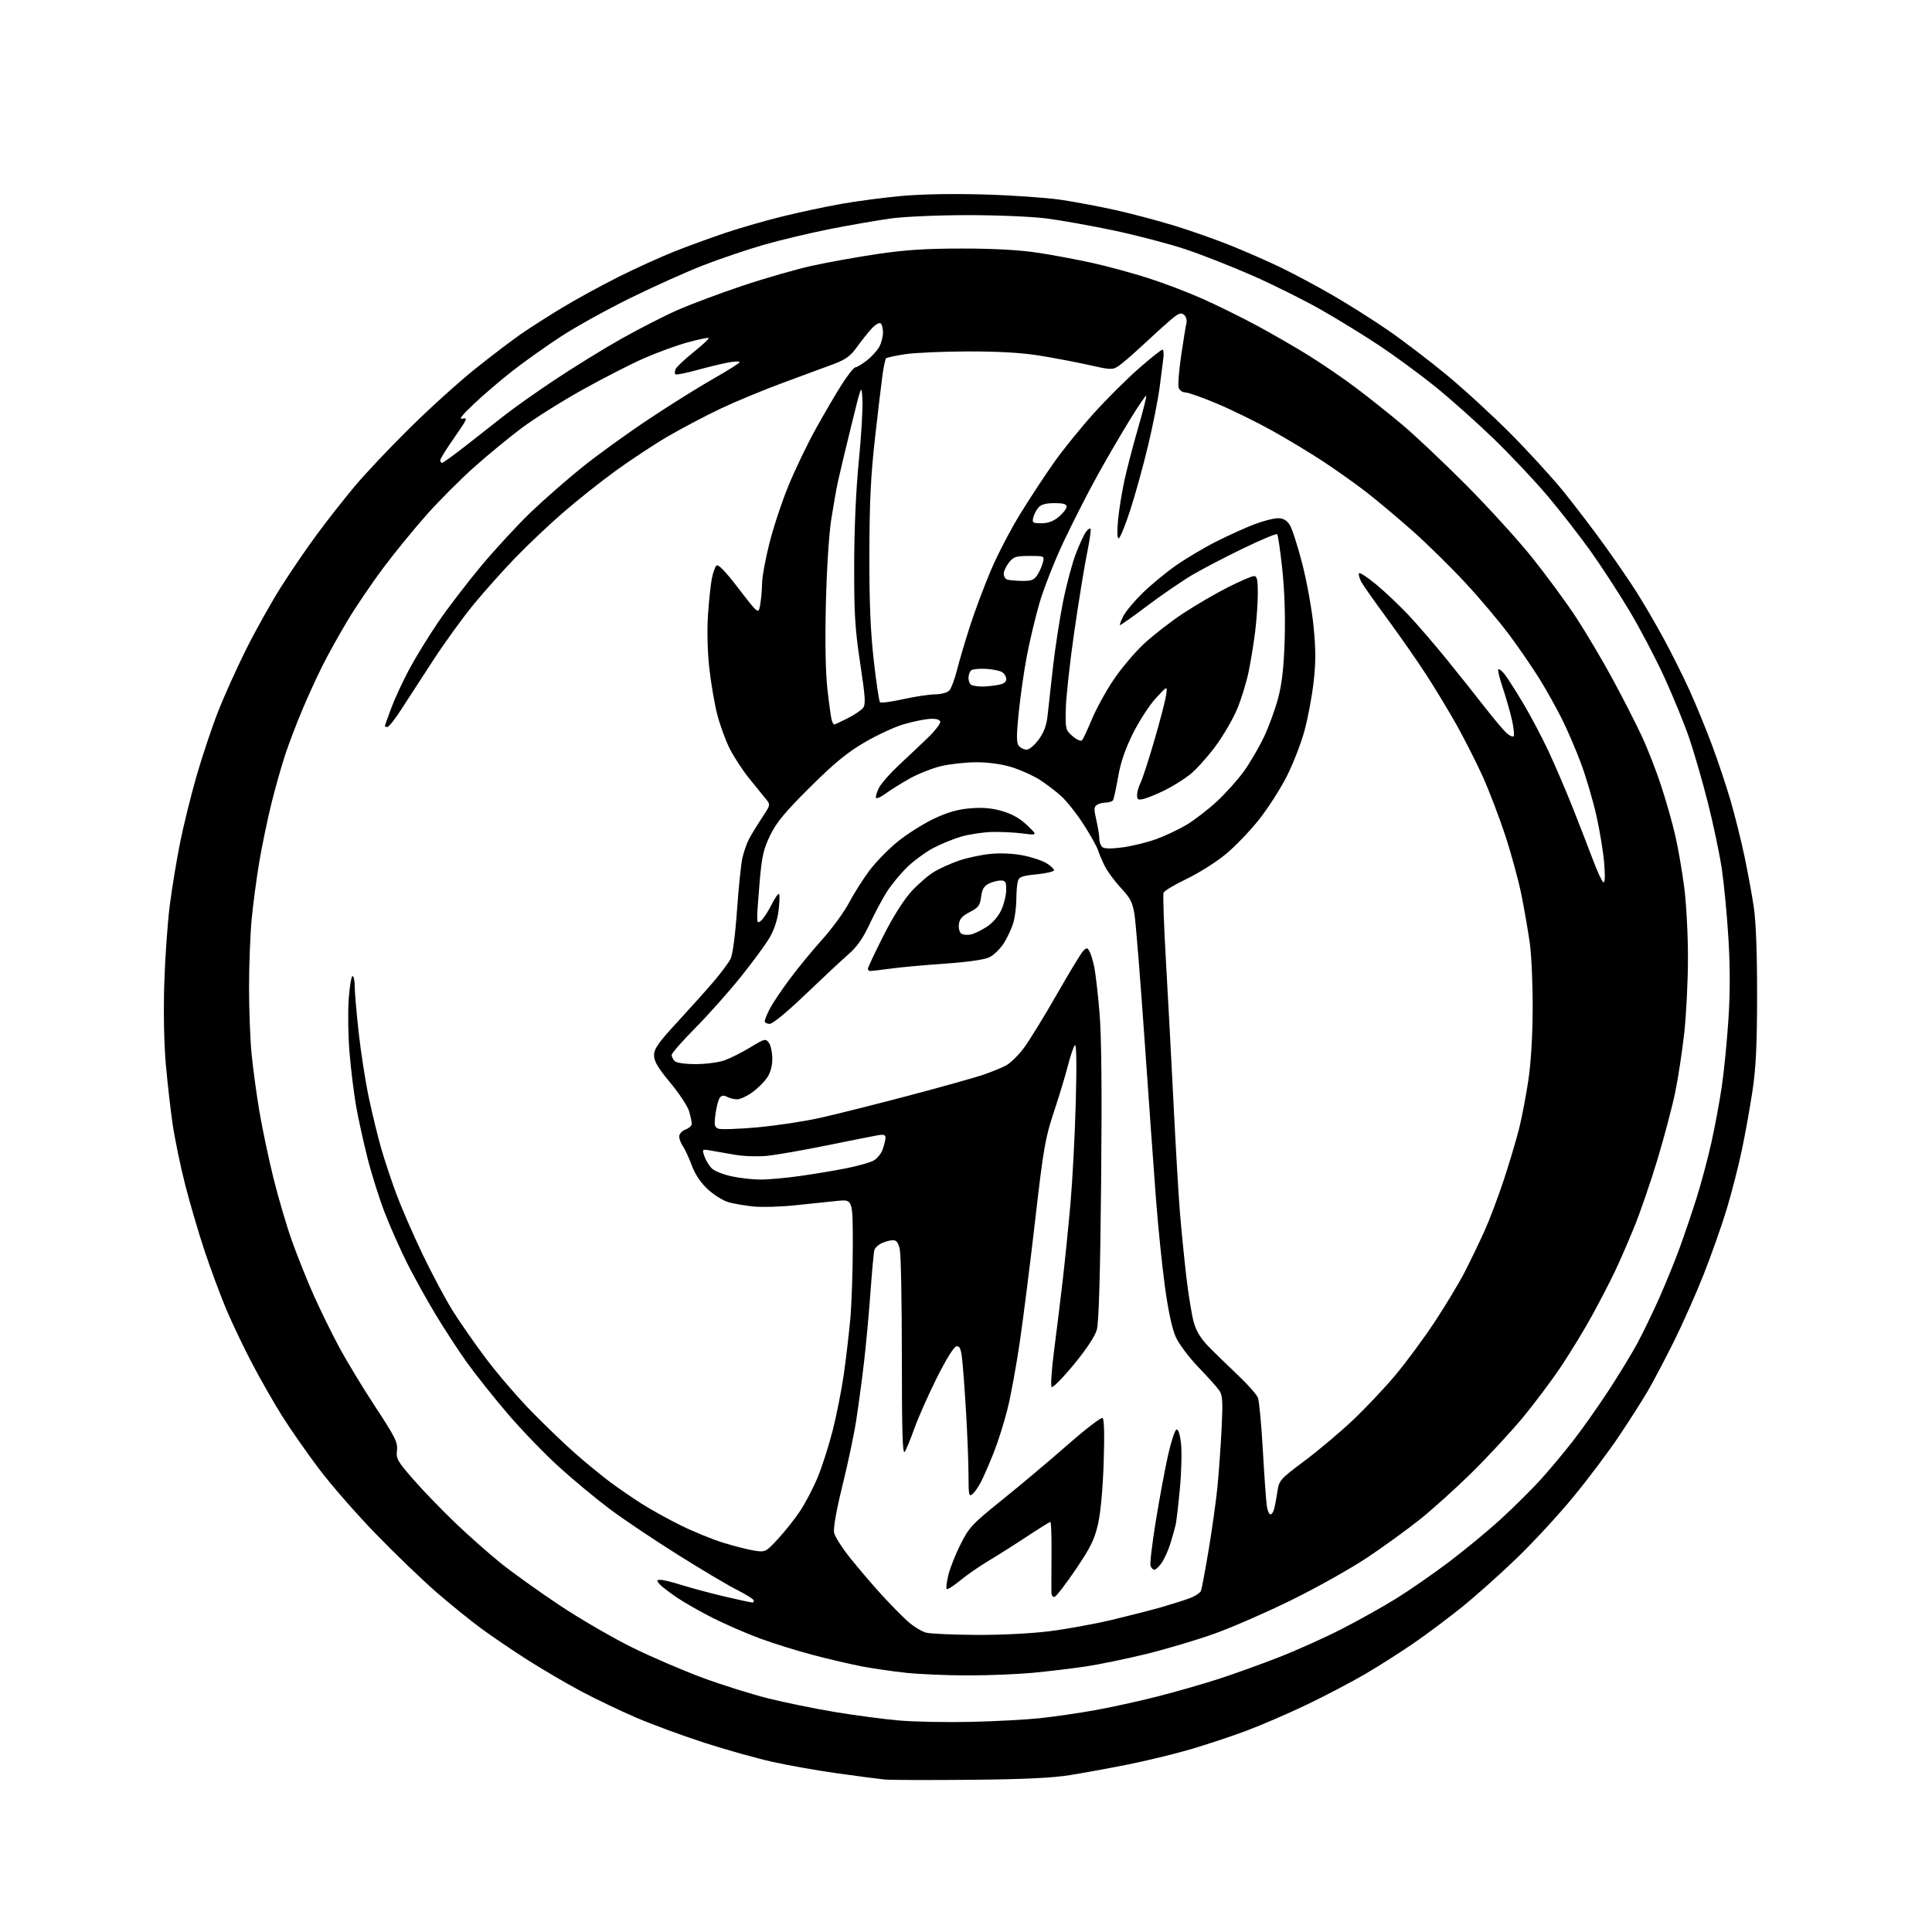 <?xml version="1.0" encoding="UTF-8" standalone="no"?>
<svg 
  version="1.1" 
  xmlns="http://www.w3.org/2000/svg" 
  xmlns:xlink="http://www.w3.org/1999/xlink" 
  xmlns:svg="http://www.w3.org/2000/svg"
  xmlns:rdf="http://www.w3.org/1999/02/22-rdf-syntax-ns#"
  xmlns:cc="http://creativecommons.org/ns#"
  xmlns:dc="http://purl.org/dc/elements/1.1/"
  viewBox="0 0 768 768"
  width="768"
  height="768"
>
<style>svg {background-color: white; }</style>"
<path stroke="none" fill="black" fill-rule="evenodd" d="M385.50,707.50C369.00,707.65 353.70,707.60 351.50,707.37C349.30,707.15 340.98,706.06 333.00,704.95C325.02,703.83 313.32,701.77 307.00,700.35C300.68,698.94 288.52,695.53 280.00,692.77C271.48,690.02 259.32,685.54 253.00,682.83C246.68,680.12 236.78,675.38 231.00,672.31C225.22,669.23 215.71,663.66 209.85,659.94C203.99,656.21 195.67,650.56 191.35,647.39C187.03,644.22 179.00,637.72 173.50,632.95C168.00,628.17 157.20,617.79 149.50,609.86C141.80,601.94 131.56,590.23 126.76,583.84C121.95,577.45 115.37,568.01 112.13,562.86C108.90,557.71 103.54,548.33 100.22,542.00C96.89,535.67 92.29,526.02 89.98,520.55C87.68,515.09 83.83,504.74 81.43,497.55C79.03,490.37 75.52,478.43 73.62,471.00C71.73,463.57 69.49,452.77 68.64,447.00C67.79,441.23 66.57,430.43 65.91,423.00C65.20,414.86 64.95,402.15 65.30,391.00C65.62,380.82 66.60,366.88 67.47,360.00C68.35,353.12 70.20,341.88 71.58,335.00C72.96,328.12 75.90,316.20 78.12,308.50C80.34,300.80 84.17,289.32 86.64,283.00C89.11,276.68 94.22,265.33 98.01,257.78C101.79,250.24 108.03,239.12 111.87,233.07C115.70,227.03 122.10,217.67 126.09,212.29C130.07,206.90 136.71,198.45 140.84,193.50C144.96,188.55 154.86,178.06 162.82,170.20C170.78,162.33 182.52,151.72 188.90,146.62C195.28,141.52 203.43,135.33 207.00,132.85C210.58,130.37 218.00,125.62 223.50,122.30C229.00,118.98 239.01,113.50 245.75,110.12C252.49,106.75 262.43,102.22 267.85,100.06C273.26,97.91 282.58,94.50 288.56,92.50C294.54,90.50 304.81,87.55 311.38,85.95C317.94,84.34 328.31,82.14 334.41,81.05C340.51,79.96 351.30,78.54 358.39,77.90C366.34,77.17 378.98,76.95 391.39,77.31C402.45,77.63 416.14,78.59 421.80,79.43C427.47,80.28 437.29,82.13 443.63,83.55C449.97,84.97 460.40,87.74 466.81,89.70C473.22,91.66 483.32,95.22 489.27,97.61C495.21,100.00 504.22,103.96 509.29,106.41C514.35,108.86 523.52,113.76 529.65,117.31C535.79,120.85 545.64,127.07 551.54,131.12C557.45,135.18 567.96,143.18 574.89,148.90C581.83,154.62 593.36,165.20 600.51,172.40C607.67,179.61 617.16,190.00 621.61,195.50C626.05,201.00 633.26,210.45 637.63,216.50C642.00,222.55 647.86,231.10 650.65,235.50C653.44,239.90 658.28,248.22 661.41,253.98C664.53,259.75 669.14,268.97 671.64,274.48C674.14,279.99 678.14,289.72 680.52,296.10C682.91,302.49 686.23,312.43 687.91,318.19C689.59,323.96 692.06,333.81 693.39,340.09C694.72,346.37 696.41,355.55 697.15,360.50C698.02,366.30 698.49,378.74 698.47,395.50C698.46,415.23 698.02,424.39 696.66,433.50C695.68,440.10 693.76,450.78 692.40,457.23C691.04,463.69 688.33,474.26 686.37,480.72C684.41,487.19 680.32,498.78 677.28,506.49C674.24,514.19 668.84,526.35 665.28,533.50C661.71,540.65 657.08,549.42 654.99,553.00C652.90,556.58 647.80,564.58 643.65,570.78C639.50,576.99 631.31,587.90 625.44,595.02C619.58,602.15 609.44,613.13 602.90,619.43C596.37,625.73 586.63,634.42 581.26,638.75C575.89,643.08 567.23,649.57 562.00,653.17C556.77,656.77 548.08,662.30 542.67,665.47C537.26,668.63 526.91,674.06 519.67,677.53C512.43,681.01 501.55,685.71 495.50,687.98C489.45,690.25 479.32,693.61 473.00,695.45C466.68,697.28 455.65,699.96 448.50,701.39C441.35,702.83 431.00,704.72 425.50,705.61C418.28,706.77 407.15,707.30 385.50,707.50zM386.00,684.47C395.62,684.25 408.00,683.59 413.50,683.00C419.00,682.40 428.68,681.00 435.00,679.88C441.32,678.76 452.57,676.30 460.00,674.40C467.43,672.50 478.45,669.35 484.50,667.38C490.55,665.42 501.34,661.53 508.48,658.74C515.62,655.95 526.88,650.88 533.49,647.48C540.11,644.09 549.79,638.67 555.01,635.44C560.23,632.21 569.67,625.67 576.00,620.89C582.33,616.11 591.60,608.45 596.62,603.85C601.63,599.26 608.61,592.35 612.13,588.50C615.64,584.65 621.49,577.67 625.13,573.00C628.77,568.33 635.14,559.33 639.28,553.00C643.43,546.67 648.64,538.12 650.86,534.00C653.08,529.88 657.00,521.77 659.57,516.00C662.14,510.23 665.80,501.23 667.71,496.00C669.62,490.77 672.66,481.77 674.48,476.00C676.30,470.23 678.94,460.32 680.34,454.00C681.75,447.68 683.60,437.68 684.46,431.78C685.32,425.89 686.49,414.07 687.06,405.52C687.76,394.96 687.77,384.61 687.09,373.24C686.54,364.03 685.35,351.55 684.46,345.50C683.56,339.45 681.06,327.55 678.90,319.05C676.74,310.56 673.42,299.06 671.53,293.51C669.63,287.96 665.20,277.12 661.69,269.41C658.17,261.71 651.80,249.58 647.51,242.45C643.23,235.33 636.35,224.78 632.22,219.00C628.10,213.22 620.53,203.52 615.42,197.42C610.30,191.33 600.52,180.95 593.69,174.34C586.86,167.74 576.37,158.40 570.39,153.58C564.40,148.76 554.55,141.53 548.50,137.50C542.45,133.47 531.99,127.04 525.26,123.20C518.52,119.36 506.31,113.26 498.11,109.65C489.92,106.04 477.88,101.30 471.36,99.12C464.84,96.95 452.07,93.59 443.00,91.67C433.93,89.75 421.77,87.58 416.00,86.84C410.09,86.09 396.31,85.51 384.50,85.52C372.74,85.53 359.32,86.12 354.00,86.86C348.77,87.59 337.98,89.46 330.00,91.03C322.02,92.61 310.10,95.45 303.50,97.35C296.90,99.26 286.10,102.91 279.50,105.48C272.90,108.05 259.85,113.91 250.50,118.51C241.15,123.11 228.78,129.97 223.00,133.75C217.22,137.53 208.68,143.59 204.00,147.23C199.32,150.86 192.35,156.81 188.50,160.46C183.49,165.20 182.19,166.89 183.92,166.42C186.05,165.84 185.67,166.71 180.67,173.85C177.55,178.30 175.00,182.40 175.00,182.97C175.00,183.54 175.34,183.99 175.75,183.98C176.16,183.98 180.55,180.80 185.50,176.92C190.45,173.05 197.33,167.65 200.78,164.93C204.24,162.21 213.01,156.01 220.28,151.15C227.55,146.29 239.35,139.00 246.50,134.95C253.65,130.90 263.90,125.65 269.28,123.28C274.66,120.92 286.36,116.53 295.28,113.55C304.20,110.56 316.68,106.99 323.00,105.60C329.32,104.22 341.02,102.12 349.00,100.94C359.88,99.33 368.24,98.80 382.50,98.80C395.11,98.80 405.20,99.36 412.50,100.46C418.55,101.37 428.45,103.23 434.50,104.58C440.55,105.93 450.45,108.63 456.50,110.57C462.55,112.51 472.19,116.18 477.91,118.72C483.64,121.27 493.31,126.03 499.39,129.30C505.48,132.57 514.90,138.00 520.32,141.37C525.74,144.74 534.30,150.61 539.34,154.42C544.38,158.22 552.55,164.73 557.50,168.89C562.45,173.05 573.70,183.67 582.50,192.49C591.30,201.31 603.20,214.37 608.94,221.51C614.67,228.66 622.61,239.45 626.57,245.50C630.53,251.55 637.02,262.52 641.01,269.88C644.99,277.24 650.17,287.36 652.52,292.38C654.88,297.40 658.41,306.45 660.38,312.50C662.36,318.55 664.87,327.41 665.96,332.20C667.06,336.98 668.64,346.12 669.48,352.50C670.32,358.93 671.00,371.55 670.99,380.80C670.99,389.99 670.31,403.47 669.50,410.77C668.68,418.07 667.07,428.64 665.91,434.27C664.75,439.90 661.58,451.87 658.88,460.87C656.17,469.87 651.97,482.08 649.54,488.00C647.12,493.92 643.66,501.86 641.85,505.63C640.05,509.41 636.12,517.00 633.12,522.50C630.12,528.00 624.52,537.23 620.68,543.00C616.83,548.77 609.74,558.23 604.92,564.00C600.09,569.77 591.05,579.50 584.82,585.62C578.60,591.74 569.45,599.98 564.50,603.94C559.55,607.90 550.16,614.71 543.64,619.07C537.11,623.43 523.61,631.01 513.64,635.92C503.66,640.83 489.88,646.86 483.00,649.33C476.12,651.80 463.95,655.44 455.95,657.41C447.95,659.38 436.92,661.66 431.45,662.47C425.98,663.28 416.55,664.40 410.50,664.97C404.45,665.54 392.84,666.00 384.71,666.00C376.58,666.00 365.55,665.53 360.21,664.97C354.87,664.40 346.90,663.24 342.50,662.40C338.10,661.55 329.32,659.50 323.00,657.83C316.68,656.17 307.23,653.22 302.00,651.28C296.77,649.34 288.45,645.72 283.50,643.24C278.55,640.76 272.01,637.04 268.96,634.97C265.91,632.90 262.82,630.49 262.09,629.61C260.94,628.23 261.02,628.00 262.63,628.01C263.66,628.02 267.43,628.95 271.00,630.08C274.57,631.21 282.11,633.23 287.74,634.57C293.37,635.90 298.46,637.00 299.05,637.00C299.64,637.00 299.83,636.54 299.49,635.98C299.14,635.42 296.07,633.56 292.68,631.85C289.28,630.14 278.79,623.90 269.37,617.99C259.96,612.08 247.88,603.98 242.54,599.98C237.20,595.98 228.16,588.50 222.46,583.34C216.75,578.19 207.50,568.62 201.91,562.09C196.31,555.55 188.96,546.31 185.57,541.56C182.18,536.81 176.55,528.17 173.06,522.37C169.57,516.56 164.53,507.47 161.86,502.16C159.18,496.85 155.20,487.88 153.00,482.22C150.81,476.57 147.68,466.67 146.06,460.22C144.43,453.78 142.39,444.45 141.52,439.50C140.66,434.55 139.50,425.10 138.95,418.50C138.40,411.90 138.25,402.34 138.61,397.25C138.98,392.16 139.66,388.00 140.14,388.00C140.61,388.00 141.00,389.82 141.00,392.04C141.00,394.27 141.70,402.48 142.56,410.29C143.42,418.11 145.24,429.81 146.61,436.31C147.98,442.80 150.22,451.98 151.59,456.70C152.95,461.42 155.68,469.61 157.65,474.89C159.62,480.18 164.25,490.80 167.93,498.50C171.62,506.20 177.01,516.32 179.91,520.98C182.82,525.65 188.94,534.42 193.52,540.48C198.10,546.54 206.28,556.00 211.69,561.50C217.10,567.00 224.89,574.46 229.01,578.07C233.13,581.68 239.20,586.65 242.50,589.11C245.80,591.57 251.43,595.44 255.00,597.71C258.57,599.99 265.55,603.86 270.50,606.31C275.45,608.77 283.10,611.90 287.50,613.26C291.90,614.62 297.48,616.04 299.91,616.40C304.24,617.06 304.39,616.99 309.22,611.79C311.92,608.88 315.85,603.94 317.94,600.82C320.04,597.69 323.22,591.62 325.01,587.33C326.80,583.03 329.51,574.56 331.04,568.51C332.56,562.45 334.53,552.55 335.40,546.50C336.27,540.45 337.43,530.55 337.99,524.50C338.54,518.45 339.00,505.22 339.00,495.11C339.00,476.72 339.00,476.72 332.75,477.38C329.31,477.75 321.77,478.54 316.00,479.13C310.23,479.73 302.80,479.94 299.50,479.60C296.20,479.26 291.77,478.51 289.65,477.92C287.53,477.33 283.83,475.04 281.43,472.83C278.56,470.18 276.37,466.93 275.00,463.28C273.86,460.23 272.27,456.80 271.47,455.65C270.66,454.50 270.00,452.74 270.00,451.75C270.00,450.75 271.11,449.53 272.50,449.00C273.88,448.48 275.00,447.48 274.99,446.77C274.99,446.07 274.54,443.87 273.98,441.88C273.43,439.88 270.06,434.74 266.49,430.45C261.52,424.47 260.00,421.90 260.00,419.48C260.00,416.87 261.68,414.49 269.61,405.91C274.89,400.18 281.42,392.89 284.11,389.69C286.80,386.50 289.63,382.68 290.40,381.19C291.23,379.58 292.26,371.91 292.96,362.00C293.60,352.93 294.56,343.54 295.09,341.15C295.62,338.75 296.79,335.38 297.68,333.65C298.57,331.93 300.89,328.13 302.82,325.22C306.33,319.93 306.33,319.92 304.42,317.57C303.36,316.27 300.39,312.61 297.81,309.43C295.23,306.25 291.75,300.92 290.06,297.58C288.38,294.23 286.12,288.02 285.05,283.76C283.97,279.50 282.56,271.18 281.92,265.26C281.24,258.97 281.03,250.35 281.43,244.50C281.80,239.00 282.48,232.55 282.93,230.17C283.39,227.79 284.22,225.38 284.78,224.82C285.48,224.12 288.30,227.04 293.65,234.01C301.50,244.23 301.50,244.23 302.19,240.36C302.57,238.24 302.91,234.41 302.94,231.86C302.97,229.30 304.29,222.10 305.87,215.86C307.45,209.61 310.84,199.38 313.41,193.11C315.97,186.85 320.83,176.73 324.21,170.61C327.58,164.50 332.29,156.46 334.67,152.75C337.04,149.04 339.46,146.00 340.05,146.00C340.63,146.00 342.69,144.76 344.62,143.25C346.56,141.74 348.78,139.28 349.57,137.80C350.36,136.31 351.00,133.75 351.00,132.11C351.00,130.46 350.55,128.84 350.00,128.50C349.45,128.16 347.83,129.14 346.42,130.69C345.00,132.24 342.40,135.51 340.64,137.97C338.12,141.50 336.19,142.91 331.47,144.69C328.19,145.92 319.20,149.25 311.50,152.07C303.80,154.90 292.55,159.55 286.50,162.42C280.45,165.29 271.00,170.26 265.50,173.47C260.00,176.68 250.55,182.92 244.50,187.32C238.45,191.72 229.00,199.25 223.50,204.05C218.00,208.85 209.64,216.76 204.93,221.64C200.21,226.51 192.82,234.78 188.50,240.00C184.17,245.22 176.83,255.35 172.18,262.50C167.53,269.65 161.76,278.54 159.35,282.25C156.95,285.96 154.54,289.00 153.99,289.00C153.45,289.00 153.00,288.83 153.00,288.62C153.00,288.41 154.15,285.15 155.57,281.37C156.98,277.59 160.19,270.68 162.70,266.00C165.21,261.32 170.35,252.95 174.13,247.39C177.91,241.83 185.66,231.71 191.35,224.89C197.05,218.08 205.98,208.42 211.20,203.43C216.42,198.45 225.60,190.42 231.60,185.60C237.59,180.79 249.47,172.21 258.00,166.55C266.52,160.88 278.11,153.64 283.75,150.45C289.39,147.26 294.00,144.33 294.00,143.95C294.00,143.57 291.95,143.64 289.44,144.11C286.93,144.58 281.30,145.94 276.93,147.14C272.56,148.34 268.75,149.09 268.47,148.80C268.19,148.52 268.21,147.61 268.53,146.78C268.85,145.95 272.04,142.92 275.63,140.04C279.22,137.17 281.95,134.62 281.71,134.38C281.47,134.13 277.72,134.90 273.38,136.09C269.05,137.27 261.23,140.12 256.00,142.42C250.78,144.71 239.75,150.36 231.50,154.96C223.25,159.56 212.41,166.39 207.40,170.13C202.40,173.87 193.89,180.87 188.49,185.69C183.09,190.51 174.65,198.96 169.74,204.47C164.82,209.99 157.09,219.45 152.54,225.50C148.00,231.55 141.58,241.00 138.28,246.50C134.97,252.00 130.46,260.10 128.26,264.50C126.05,268.90 122.44,276.77 120.24,282.00C118.03,287.23 115.02,295.10 113.54,299.50C112.06,303.90 109.57,312.68 107.99,319.00C106.41,325.32 104.21,335.90 103.09,342.50C101.98,349.10 100.60,359.45 100.03,365.50C99.47,371.55 99.00,383.76 99.00,392.64C99.00,401.52 99.46,413.45 100.03,419.14C100.59,424.84 101.96,434.90 103.06,441.50C104.17,448.10 106.66,459.96 108.59,467.87C110.53,475.77 113.90,487.24 116.08,493.36C118.27,499.48 122.14,509.15 124.69,514.86C127.23,520.58 131.76,529.80 134.75,535.37C137.73,540.94 144.23,551.68 149.20,559.24C157.16,571.36 158.17,573.40 157.80,576.59C157.42,579.87 158.01,580.91 164.53,588.35C168.46,592.83 175.93,600.55 181.12,605.50C186.31,610.46 194.37,617.59 199.03,621.35C203.69,625.11 214.25,632.68 222.50,638.16C230.75,643.64 243.80,651.22 251.50,654.99C259.20,658.77 271.77,664.17 279.42,666.99C287.08,669.81 298.73,673.47 305.31,675.12C311.88,676.76 323.84,679.21 331.88,680.55C339.92,681.89 351.45,683.41 357.50,683.93C363.55,684.45 376.38,684.69 386.00,684.47zM388.03,649.90C397.54,649.96 409.85,649.35 417.00,648.46C423.85,647.61 435.09,645.57 441.97,643.93C448.86,642.28 457.65,640.03 461.50,638.93C465.35,637.82 470.37,636.24 472.66,635.41C474.95,634.58 477.08,633.22 477.40,632.39C477.72,631.57 479.09,624.28 480.44,616.19C481.79,608.11 483.35,597.00 483.91,591.50C484.46,586.00 485.22,575.55 485.59,568.27C486.15,557.19 486.00,554.67 484.70,552.77C483.85,551.52 480.12,547.35 476.41,543.51C472.68,539.64 468.65,534.27 467.40,531.51C465.94,528.27 464.41,521.19 463.08,511.50C461.95,503.25 460.34,487.50 459.51,476.50C458.67,465.50 456.63,436.93 454.96,413.00C453.29,389.07 451.51,366.87 451.00,363.65C450.22,358.72 449.37,357.03 445.63,353.04C443.19,350.42 440.30,346.53 439.22,344.39C438.14,342.25 436.91,339.38 436.49,338.00C436.07,336.62 433.51,332.04 430.81,327.82C428.11,323.60 424.08,318.50 421.86,316.49C419.64,314.48 415.72,311.51 413.16,309.88C410.60,308.26 405.64,306.04 402.14,304.96C398.14,303.73 392.96,303.01 388.14,303.01C383.94,303.02 377.64,303.70 374.14,304.53C370.63,305.36 365.01,307.58 361.64,309.47C358.26,311.36 353.93,314.07 352.01,315.49C350.09,316.90 348.38,317.63 348.20,317.10C348.02,316.57 348.60,314.75 349.47,313.06C350.35,311.36 353.84,307.39 357.23,304.24C360.62,301.08 365.83,296.16 368.80,293.30C371.77,290.44 374.00,287.52 373.75,286.80C373.45,285.96 371.90,285.60 369.39,285.78C367.25,285.93 362.57,286.92 359.00,287.98C355.43,289.04 348.45,292.29 343.50,295.21C336.64,299.24 331.50,303.48 321.92,313.00C312.06,322.80 308.66,326.90 306.18,332.00C303.53,337.46 302.86,340.35 302.02,350.00C301.47,356.32 301.01,362.79 301.01,364.37C301.00,366.88 301.20,367.08 302.58,365.94C303.45,365.21 305.28,362.42 306.65,359.71C308.01,357.01 309.38,355.04 309.67,355.34C309.97,355.64 309.90,358.54 309.52,361.79C309.10,365.45 307.76,369.57 306.01,372.60C304.45,375.30 299.22,382.42 294.39,388.43C289.55,394.44 281.41,403.58 276.30,408.73C271.18,413.89 267.00,418.67 267.00,419.35C267.00,420.04 267.54,421.14 268.20,421.80C268.91,422.51 272.33,423.00 276.57,423.00C280.52,423.00 285.65,422.33 287.98,421.51C290.31,420.68 294.94,418.36 298.26,416.34C304.01,412.85 304.35,412.76 305.65,414.53C306.39,415.55 307.00,418.41 307.00,420.88C307.00,423.82 306.27,426.45 304.89,428.46C303.73,430.15 301.07,432.77 298.98,434.27C296.89,435.77 294.21,437.00 293.02,437.00C291.84,437.00 290.05,436.56 289.04,436.02C287.76,435.34 286.90,435.42 286.17,436.30C285.60,436.99 284.82,439.89 284.44,442.76C283.84,447.25 284.00,448.06 285.57,448.67C286.57,449.05 293.49,448.82 300.95,448.15C308.40,447.48 319.68,445.78 326.00,444.37C332.32,442.96 348.30,438.95 361.50,435.46C374.70,431.96 388.01,428.23 391.09,427.16C394.16,426.09 398.09,424.49 399.82,423.60C401.54,422.70 404.73,419.61 406.89,416.74C409.06,413.86 414.94,404.30 419.97,395.50C425.00,386.70 429.78,378.82 430.59,378.00C431.91,376.67 432.18,376.67 433.00,378.00C433.52,378.82 434.38,381.58 434.93,384.13C435.48,386.68 436.45,395.00 437.08,402.63C437.87,412.06 438.07,433.80 437.71,470.50C437.34,507.53 436.80,525.80 435.99,528.64C435.25,531.24 431.82,536.42 426.80,542.49C422.40,547.83 418.45,551.81 418.03,551.35C417.60,550.88 418.04,544.42 419.00,537.00C419.96,529.58 421.48,517.20 422.38,509.50C423.28,501.80 424.69,487.85 425.52,478.50C426.34,469.15 427.30,450.93 427.64,438.00C428.04,422.83 427.91,414.85 427.28,415.50C426.75,416.05 425.51,419.65 424.54,423.50C423.56,427.35 421.04,435.68 418.94,442.01C415.49,452.40 414.78,456.52 411.56,484.51C409.60,501.55 406.85,523.38 405.45,533.00C404.05,542.62 401.82,554.82 400.50,560.11C399.18,565.39 396.71,573.20 395.02,577.45C393.33,581.70 391.09,586.85 390.05,588.91C389.00,590.96 387.44,593.22 386.57,593.94C385.16,595.11 385.00,594.33 385.00,586.37C384.99,581.49 384.54,570.08 384.00,561.00C383.45,551.92 382.74,542.34 382.40,539.70C381.93,535.96 381.43,534.96 380.15,535.20C379.17,535.38 376.02,540.48 372.37,547.78C369.00,554.54 365.00,563.54 363.50,567.78C361.99,572.03 360.25,576.23 359.63,577.12C358.78,578.33 358.50,568.98 358.50,539.62C358.50,518.10 358.14,498.81 357.70,496.75C357.12,494.00 356.40,493.00 355.00,493.00C353.95,493.00 351.96,493.52 350.57,494.15C349.18,494.79 347.83,496.02 347.58,496.90C347.32,497.78 346.61,505.48 346.00,514.00C345.38,522.52 344.22,535.12 343.40,542.00C342.59,548.88 341.23,559.00 340.38,564.50C339.54,570.00 337.07,581.70 334.90,590.50C332.44,600.49 331.19,607.55 331.57,609.30C331.90,610.84 334.77,615.34 337.94,619.30C341.11,623.26 346.58,629.68 350.10,633.56C353.62,637.44 358.42,642.33 360.76,644.44C363.11,646.54 366.48,648.60 368.26,649.03C370.04,649.45 378.94,649.84 388.03,649.90zM419.25,634.76C418.50,635.01 417.98,634.23 417.95,632.83C417.92,631.55 417.94,624.76 418.00,617.75C418.05,610.74 417.85,605.00 417.54,605.00C417.23,605.00 413.05,607.60 408.24,610.78C403.43,613.96 396.57,618.30 393.00,620.43C389.43,622.56 384.34,626.08 381.69,628.26C379.05,630.44 376.63,631.97 376.33,631.66C376.02,631.36 376.31,628.88 376.96,626.16C377.62,623.43 379.80,617.91 381.83,613.89C385.24,607.10 386.44,605.82 398.50,596.12C405.65,590.36 417.30,580.57 424.38,574.35C431.47,568.13 437.72,563.33 438.28,563.67C438.94,564.08 439.09,570.30 438.73,581.40C438.38,591.91 437.51,601.35 436.47,605.90C435.07,611.98 433.51,615.16 427.64,623.83C423.71,629.62 419.94,634.54 419.25,634.76zM458.90,624.00C458.37,624.00 457.68,623.32 457.36,622.50C457.04,621.67 457.98,613.69 459.43,604.75C460.89,595.81 463.07,584.04 464.29,578.58C465.51,573.13 467.02,568.49 467.65,568.28C468.37,568.04 469.04,570.05 469.47,573.75C469.84,576.97 469.65,584.96 469.04,591.51C468.43,598.06 467.68,604.56 467.38,605.96C467.07,607.36 466.12,610.75 465.27,613.50C464.42,616.25 462.85,619.74 461.79,621.25C460.73,622.76 459.43,624.00 458.90,624.00zM505.03,602.00C505.54,602.00 506.22,600.98 506.53,599.74C506.84,598.49 507.41,595.40 507.80,592.86C508.47,588.42 508.88,587.96 518.50,580.78C524.00,576.67 532.66,569.38 537.75,564.57C542.83,559.76 550.45,551.70 554.67,546.66C558.90,541.63 565.93,532.11 570.29,525.50C574.65,518.90 580.07,509.90 582.32,505.50C584.57,501.10 588.05,493.90 590.04,489.50C592.04,485.10 595.52,475.88 597.79,469.00C600.06,462.12 602.80,452.90 603.90,448.50C604.99,444.10 606.62,435.55 607.53,429.50C608.56,422.70 609.22,411.82 609.26,401.00C609.30,391.38 608.79,379.68 608.13,375.00C607.47,370.32 606.00,361.77 604.85,356.00C603.71,350.23 600.77,339.43 598.33,332.00C595.88,324.57 591.83,314.00 589.33,308.50C586.83,303.00 582.27,294.00 579.20,288.50C576.12,283.00 570.70,274.00 567.15,268.50C563.59,263.00 556.54,252.88 551.48,246.00C546.42,239.12 541.73,232.46 541.07,231.19C540.41,229.93 540.02,228.45 540.20,227.91C540.38,227.37 543.44,229.35 547.01,232.30C550.58,235.26 556.42,240.79 560.00,244.60C563.58,248.41 570.33,256.25 575.01,262.02C579.69,267.78 586.49,276.32 590.13,281.00C593.77,285.68 597.71,290.36 598.88,291.41C600.05,292.46 601.31,293.03 601.67,292.67C602.03,292.31 601.74,289.42 601.04,286.26C600.33,283.09 598.70,277.37 597.41,273.55C596.12,269.73 595.31,266.36 595.60,266.07C595.90,265.77 597.02,266.65 598.10,268.01C599.19,269.38 602.50,274.57 605.47,279.54C608.44,284.52 612.97,293.07 615.52,298.54C618.08,304.02 622.32,313.90 624.95,320.50C627.57,327.10 631.21,336.45 633.02,341.29C634.83,346.12 636.77,350.36 637.32,350.70C637.98,351.10 638.11,348.55 637.70,343.28C637.36,338.86 635.96,330.28 634.59,324.21C633.22,318.15 630.45,308.76 628.43,303.34C626.40,297.93 622.96,289.93 620.77,285.56C618.58,281.20 614.61,274.11 611.94,269.81C609.28,265.51 603.94,257.74 600.08,252.53C596.22,247.33 588.36,237.99 582.61,231.79C576.87,225.58 567.35,216.22 561.46,211.00C555.56,205.78 547.31,198.85 543.12,195.61C538.93,192.36 531.23,186.89 526.00,183.45C520.77,180.01 511.55,174.45 505.51,171.09C499.46,167.73 489.73,162.96 483.87,160.49C478.02,158.02 472.31,156.00 471.18,156.00C470.05,156.00 468.87,155.15 468.53,154.11C468.20,153.06 468.65,147.33 469.53,141.36C470.40,135.39 471.35,129.57 471.63,128.43C471.91,127.27 471.48,125.81 470.65,125.13C469.45,124.13 468.48,124.50 465.34,127.17C463.23,128.97 458.27,133.46 454.32,137.15C450.37,140.84 446.00,144.61 444.61,145.52C442.23,147.08 441.51,147.05 432.79,145.08C427.68,143.93 418.77,142.24 413.00,141.32C405.90,140.19 396.66,139.67 384.50,139.70C374.60,139.73 363.41,140.23 359.64,140.82C355.87,141.40 352.53,142.13 352.23,142.44C351.92,142.75 351.30,145.59 350.85,148.75C350.41,151.91 349.05,163.28 347.84,174.00C346.15,189.01 345.63,199.60 345.59,220.00C345.54,239.27 346.02,250.87 347.33,262.50C348.32,271.30 349.44,278.80 349.81,279.16C350.19,279.53 354.32,278.98 359.00,277.94C363.68,276.90 369.38,276.04 371.68,276.02C373.98,276.01 376.50,275.36 377.29,274.57C378.08,273.78 379.49,270.07 380.43,266.33C381.37,262.59 383.71,254.67 385.63,248.74C387.55,242.80 391.26,232.90 393.88,226.73C396.50,220.55 401.76,210.44 405.57,204.26C409.38,198.07 415.43,188.87 419.00,183.81C422.57,178.75 429.70,169.96 434.82,164.28C439.95,158.59 447.99,150.58 452.69,146.47C457.40,142.36 461.61,139.00 462.06,139.00C462.51,139.00 462.69,140.46 462.47,142.25C462.24,144.04 461.57,149.32 460.97,154.00C460.36,158.68 458.31,169.03 456.41,177.00C454.51,184.97 451.31,196.56 449.30,202.75C447.29,208.94 445.21,214.00 444.69,214.00C444.11,214.00 444.01,211.15 444.44,206.75C444.82,202.76 445.96,195.68 446.97,191.00C447.99,186.32 450.44,176.92 452.42,170.10C454.41,163.28 455.86,157.52 455.64,157.31C455.42,157.09 452.41,161.53 448.95,167.17C445.48,172.80 439.65,182.84 435.99,189.46C432.33,196.08 426.36,207.80 422.73,215.50C419.10,223.21 414.78,234.23 413.12,240.00C411.47,245.78 409.23,255.22 408.14,261.00C407.05,266.77 405.62,276.79 404.96,283.26C404.02,292.56 404.03,295.33 405.01,296.51C405.69,297.33 407.09,298.00 408.12,298.00C409.15,298.00 411.30,296.19 412.93,293.94C415.04,291.03 416.04,288.26 416.46,284.19C416.79,281.06 417.74,272.43 418.59,265.00C419.44,257.57 421.23,245.96 422.58,239.18C423.94,232.40 426.23,223.80 427.68,220.07C429.13,216.33 430.92,212.46 431.65,211.46C432.38,210.46 433.21,209.88 433.50,210.17C433.79,210.45 433.15,214.92 432.09,220.09C431.03,225.27 428.74,239.40 426.99,251.50C425.25,263.60 423.76,277.25 423.67,281.83C423.51,289.87 423.60,290.26 426.38,292.65C427.97,294.02 429.64,294.76 430.09,294.31C430.54,293.86 432.28,290.16 433.96,286.10C435.63,282.04 439.46,275.02 442.47,270.51C445.47,265.99 450.96,259.46 454.65,256.00C458.35,252.55 465.46,247.03 470.44,243.75C475.42,240.47 483.43,235.81 488.23,233.40C493.03,230.98 497.64,229.00 498.48,229.00C499.69,229.00 500.00,230.38 500.00,235.78C500.00,239.50 499.53,246.37 498.95,251.03C498.37,255.69 497.21,262.88 496.36,267.00C495.52,271.12 493.46,277.80 491.79,281.84C490.11,285.88 486.17,292.63 483.03,296.84C479.88,301.05 475.39,306.02 473.05,307.88C470.70,309.74 466.25,312.53 463.14,314.07C460.04,315.61 456.26,317.17 454.75,317.54C452.39,318.12 452.00,317.91 452.00,316.06C452.00,314.87 452.62,312.69 453.37,311.20C454.12,309.72 456.57,302.20 458.82,294.50C461.07,286.80 463.18,278.70 463.51,276.50C464.11,272.50 464.11,272.50 459.50,277.50C456.96,280.25 452.87,286.55 450.40,291.50C447.28,297.76 445.47,303.04 444.47,308.83C443.67,313.42 442.76,317.58 442.45,318.08C442.14,318.59 440.90,319.01 439.69,319.02C438.49,319.02 436.85,319.44 436.06,319.94C434.86,320.70 434.81,321.69 435.81,326.00C436.47,328.83 437.00,332.19 437.00,333.45C437.00,334.72 437.56,336.21 438.25,336.76C439.07,337.42 441.85,337.44 446.36,336.83C450.13,336.31 456.09,334.84 459.60,333.57C463.11,332.30 468.54,329.73 471.66,327.88C474.78,326.02 480.23,321.82 483.76,318.55C487.30,315.27 492.16,309.83 494.57,306.46C496.98,303.08 500.53,296.99 502.46,292.91C504.39,288.84 506.92,281.90 508.08,277.50C509.61,271.72 510.33,265.33 510.67,254.50C510.97,245.05 510.62,234.59 509.72,226.23C508.94,218.93 508.03,212.69 507.69,212.36C507.36,212.03 501.33,214.54 494.30,217.94C487.26,221.34 478.12,226.10 474.00,228.52C469.88,230.95 461.77,236.50 456.00,240.86C450.23,245.22 445.35,248.65 445.18,248.49C445.00,248.32 445.63,246.68 446.58,244.84C447.53,243.00 450.93,238.93 454.15,235.78C457.36,232.63 463.26,227.75 467.25,224.94C471.24,222.12 478.55,217.77 483.50,215.27C488.45,212.77 495.32,209.66 498.77,208.36C502.22,207.06 506.38,206.00 508.00,206.00C510.08,206.00 511.46,206.77 512.67,208.61C513.61,210.05 515.87,217.05 517.69,224.16C519.51,231.27 521.53,242.49 522.17,249.10C523.08,258.35 523.07,263.47 522.15,271.39C521.50,277.04 519.86,285.68 518.52,290.58C517.19,295.49 514.04,303.57 511.54,308.54C509.03,313.51 504.08,321.25 500.53,325.73C496.99,330.22 491.03,336.42 487.29,339.52C483.56,342.62 476.58,347.03 471.80,349.33C467.01,351.62 462.84,354.11 462.54,354.85C462.24,355.59 462.65,367.74 463.47,381.85C464.28,395.96 465.64,421.45 466.49,438.50C467.33,455.55 468.48,475.12 469.04,482.00C469.61,488.88 470.75,500.35 471.58,507.50C472.42,514.65 473.74,522.79 474.53,525.59C475.50,529.05 477.34,532.10 480.25,535.09C482.60,537.52 487.82,542.60 491.84,546.40C495.87,550.19 499.57,554.36 500.06,555.66C500.55,556.95 501.44,566.45 502.02,576.76C502.60,587.07 503.31,596.96 503.59,598.75C503.86,600.54 504.51,602.00 505.03,602.00zM302.00,468.90C305.02,468.93 312.23,468.30 318.00,467.48C323.77,466.67 332.10,465.28 336.50,464.39C340.90,463.50 345.69,462.17 347.14,461.42C348.59,460.67 350.28,458.63 350.89,456.88C351.50,455.13 352.00,453.03 352.00,452.22C352.00,451.10 351.22,450.88 348.75,451.32C346.96,451.64 337.85,453.45 328.50,455.35C319.15,457.25 308.56,459.10 304.97,459.46C301.37,459.82 295.75,459.65 292.47,459.09C289.18,458.53 284.82,457.77 282.76,457.41C279.01,456.74 279.01,456.74 280.07,459.77C280.65,461.44 282.02,463.61 283.10,464.59C284.19,465.57 287.64,466.93 290.79,467.60C293.93,468.28 298.98,468.86 302.00,468.90zM305.99,407.00C304.89,407.00 304.00,406.53 304.00,405.96C304.00,405.39 304.87,403.22 305.92,401.15C306.98,399.08 310.50,393.80 313.75,389.42C316.99,385.04 322.88,377.87 326.83,373.48C330.78,369.09 335.59,362.50 337.51,358.84C339.44,355.17 343.10,349.41 345.64,346.02C348.19,342.64 353.27,337.44 356.94,334.48C360.62,331.51 367.02,327.47 371.17,325.49C376.66,322.89 380.63,321.75 385.67,321.32C390.67,320.91 394.22,321.21 398.40,322.43C402.38,323.59 405.50,325.36 408.35,328.10C412.50,332.08 412.50,332.08 406.50,331.31C403.20,330.89 397.64,330.63 394.13,330.73C390.63,330.84 385.23,331.66 382.13,332.55C379.04,333.45 373.99,335.51 370.92,337.14C367.85,338.77 363.17,342.22 360.52,344.80C357.88,347.39 354.29,351.75 352.54,354.50C350.79,357.25 347.70,363.05 345.67,367.39C343.01,373.06 340.64,376.43 337.23,379.38C334.63,381.64 326.98,388.78 320.24,395.24C312.99,402.20 307.16,407.00 305.99,407.00zM345.93,386.00C345.42,386.00 345.00,385.59 345.00,385.09C345.00,384.58 347.78,378.68 351.18,371.97C355.02,364.38 359.23,357.73 362.31,354.35C365.04,351.37 369.15,347.82 371.46,346.47C373.77,345.12 378.16,343.15 381.22,342.10C384.28,341.04 389.75,339.86 393.38,339.48C397.42,339.04 402.46,339.24 406.38,339.98C409.89,340.64 414.17,342.04 415.89,343.08C417.60,344.12 419.00,345.40 419.00,345.92C419.00,346.45 415.89,347.19 412.09,347.56C406.18,348.14 405.09,348.55 404.60,350.37C404.28,351.54 404.02,354.75 404.01,357.50C404.00,360.25 403.50,364.30 402.90,366.50C402.30,368.70 400.62,372.41 399.16,374.75C397.70,377.09 395.05,379.69 393.27,380.54C391.27,381.49 384.64,382.44 375.77,383.05C367.92,383.59 358.20,384.47 354.18,385.02C350.15,385.56 346.44,386.00 345.93,386.00zM386.00,371.45C387.38,371.14 390.22,369.75 392.33,368.37C394.62,366.87 396.92,364.19 398.06,361.68C399.10,359.38 399.97,355.81 399.98,353.75C400.00,350.52 399.69,350.00 397.75,350.01C396.51,350.02 394.38,350.60 393.00,351.29C391.14,352.23 390.37,353.57 390.00,356.52C389.57,359.94 388.94,360.78 385.50,362.56C382.48,364.12 381.42,365.31 381.17,367.45C380.99,369.04 381.42,370.66 382.17,371.15C382.90,371.63 384.62,371.76 386.00,371.45zM331.60,288.00C331.86,288.00 334.22,286.91 336.85,285.58C339.47,284.25 342.25,282.41 343.00,281.50C344.18,280.08 344.03,277.49 341.94,263.67C339.87,249.98 339.51,243.97 339.55,224.50C339.58,210.23 340.27,194.66 341.37,183.50C342.35,173.60 343.01,162.57 342.83,159.00C342.50,152.50 342.50,152.50 338.33,169.50C336.03,178.85 333.67,188.75 333.08,191.50C332.48,194.25 331.29,201.00 330.43,206.50C329.52,212.27 328.62,226.46 328.30,240.05C327.94,255.27 328.16,267.29 328.92,274.05C329.57,279.80 330.33,285.29 330.62,286.25C330.90,287.21 331.34,288.00 331.60,288.00zM390.00,272.91C391.38,272.95 394.19,272.70 396.25,272.36C398.99,271.90 400.00,271.25 400.00,269.90C400.00,268.90 399.18,267.63 398.17,267.09C397.16,266.55 394.32,266.01 391.86,265.88C389.40,265.75 386.85,265.98 386.19,266.38C385.54,266.79 385.00,268.18 385.00,269.48C385.00,270.77 385.56,272.06 386.25,272.34C386.94,272.62 388.62,272.87 390.00,272.91zM406.13,230.92C409.97,230.99 411.04,230.59 412.34,228.60C413.20,227.29 414.20,225.04 414.56,223.60C415.21,221.01 415.18,221.00 409.18,221.00C403.85,221.00 402.90,221.31 401.07,223.63C399.93,225.08 399.00,227.07 399.00,228.05C399.00,229.03 399.56,230.06 400.25,230.34C400.94,230.62 403.59,230.88 406.13,230.92zM414.02,208.00C416.68,208.00 418.79,207.21 420.92,205.41C422.62,203.99 424.00,202.19 424.00,201.41C424.00,200.39 422.66,200.00 419.15,200.00C415.78,200.00 413.85,200.53 412.80,201.75C411.96,202.71 411.04,204.51 410.73,205.75C410.24,207.79 410.55,208.00 414.02,208.00z" />

</svg>
